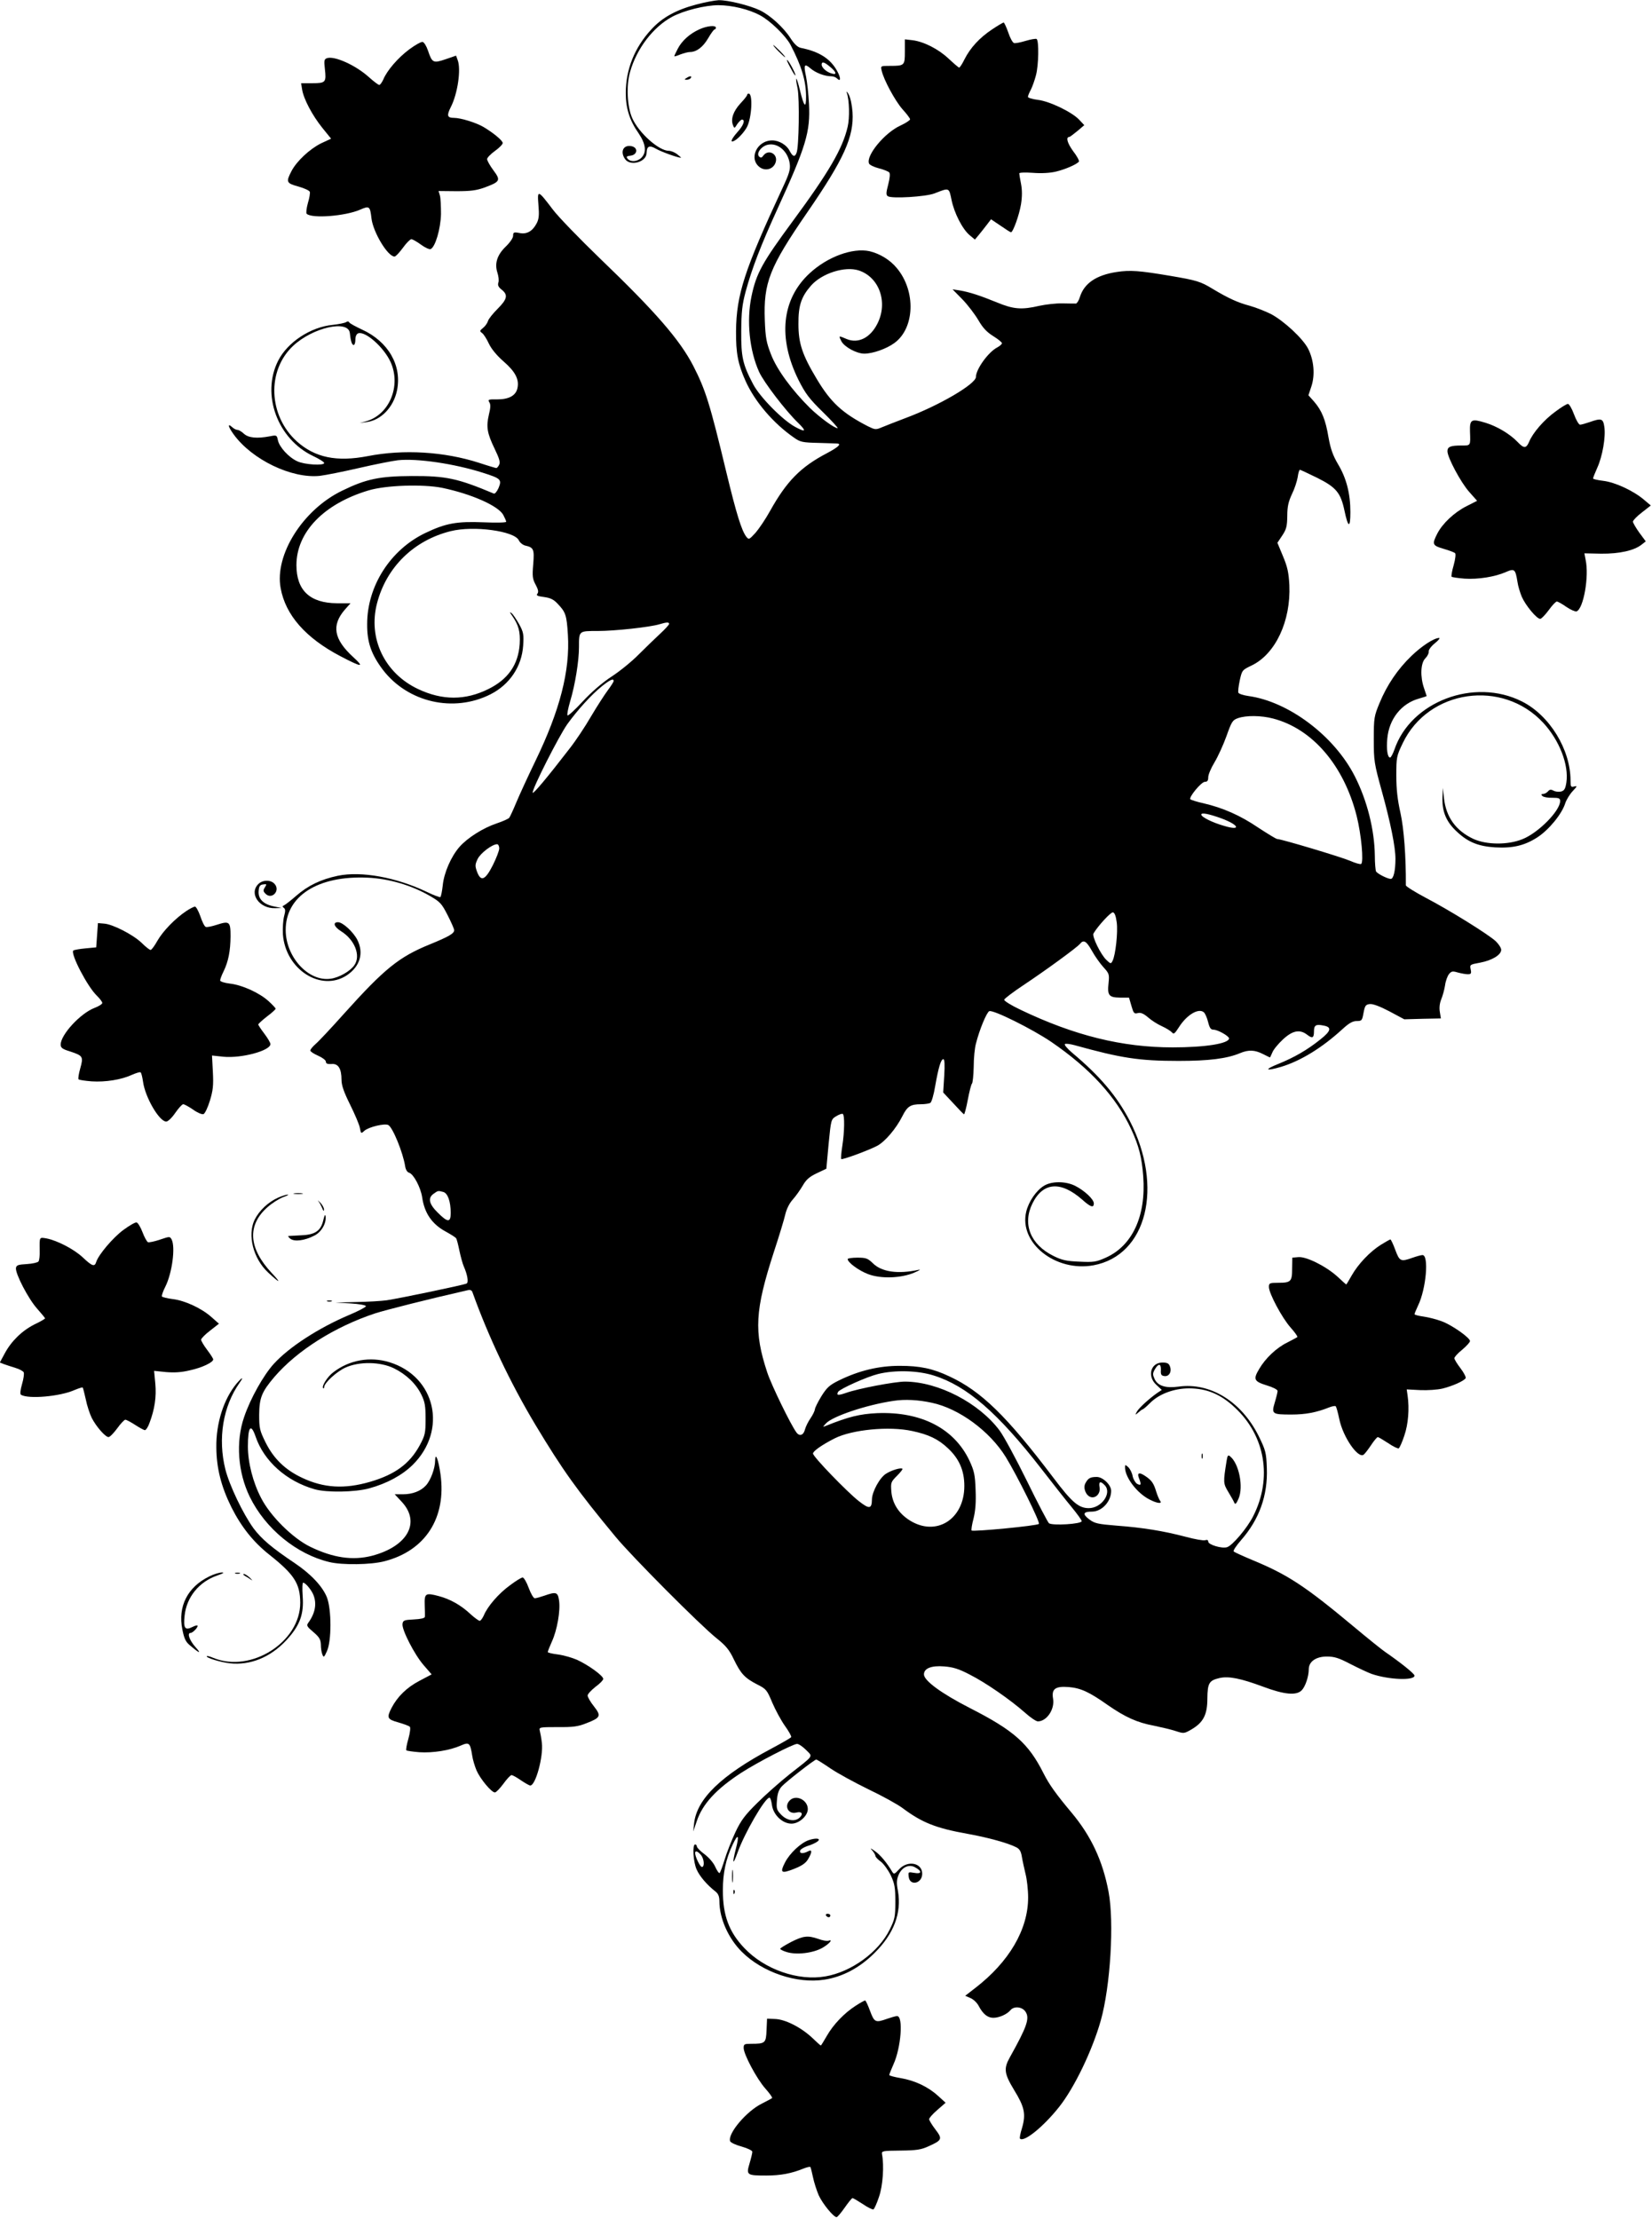 <?xml version="1.0" standalone="no"?>
<!DOCTYPE svg PUBLIC "-//W3C//DTD SVG 20010904//EN"
 "http://www.w3.org/TR/2001/REC-SVG-20010904/DTD/svg10.dtd">
<svg version="1.0" xmlns="http://www.w3.org/2000/svg"
 width="953pt" height="1280pt" viewBox="0 0 953 1280"
 preserveAspectRatio="xMidYMid meet">
<g transform="translate(0,1280) scale(0.1,-0.1)"
fill="#000000" stroke="none">
<path d="M4017 12774 c-117 -31 -197 -75 -260 -144 -96 -104 -147 -230 -147
-367 0 -88 22 -158 74 -232 42 -62 47 -110 16 -141 -23 -23 -62 -26 -79 -6
-10 12 -7 15 16 18 39 4 46 44 9 54 -49 12 -71 -30 -40 -74 30 -43 124 -17
124 36 1 39 16 46 54 24 29 -17 126 -52 144 -52 3 0 -7 9 -21 20 -14 11 -36
20 -49 20 -57 0 -173 103 -211 189 -29 65 -35 189 -12 267 38 134 133 258 242
317 67 36 191 67 267 67 79 0 177 -24 240 -58 60 -32 148 -118 176 -170 64
-123 90 -208 90 -301 0 -70 -12 -57 -35 37 -20 83 -31 93 -14 12 12 -57 8
-341 -6 -372 -10 -26 -22 -22 -40 12 -17 34 -61 60 -100 60 -91 0 -139 -110
-69 -157 33 -21 75 -8 88 29 17 48 -40 81 -70 41 -10 -14 -15 -15 -25 -6 -18
18 13 60 50 68 59 13 118 -39 127 -111 4 -32 -4 -58 -42 -139 -219 -471 -266
-614 -268 -825 -1 -127 11 -190 55 -288 54 -120 161 -245 280 -327 35 -25 48
-28 141 -30 57 -2 106 -3 111 -4 21 -3 0 -22 -62 -55 -153 -80 -233 -162 -329
-334 -26 -47 -64 -103 -84 -126 -37 -40 -38 -40 -53 -22 -27 36 -56 128 -115
372 -96 400 -120 475 -191 614 -78 150 -216 310 -539 620 -117 113 -239 239
-270 280 -88 116 -91 117 -84 28 5 -58 3 -81 -10 -106 -24 -46 -57 -65 -100
-56 -32 6 -36 4 -36 -16 0 -13 -18 -39 -44 -64 -49 -48 -64 -97 -46 -151 6
-19 9 -44 5 -55 -5 -15 0 -26 19 -41 38 -30 32 -55 -23 -110 -27 -27 -53 -59
-56 -71 -4 -13 -17 -31 -29 -40 -19 -16 -20 -18 -4 -30 9 -7 26 -34 38 -60 14
-30 45 -68 85 -103 68 -59 91 -104 80 -154 -9 -43 -49 -65 -117 -65 -51 1 -55
-1 -45 -17 8 -12 7 -32 -3 -72 -16 -70 -10 -106 34 -197 27 -56 33 -77 25 -92
-5 -10 -12 -18 -16 -18 -3 0 -48 13 -99 30 -202 65 -436 79 -641 39 -181 -35
-306 -9 -411 85 -164 149 -174 408 -21 551 113 106 318 152 327 74 5 -46 12
-69 22 -69 6 0 10 14 10 30 0 19 6 33 16 37 41 15 148 -80 187 -165 63 -139
-8 -307 -144 -343 l-34 -9 38 5 c83 9 157 85 177 182 30 144 -50 283 -202 352
-36 17 -70 35 -73 41 -4 7 -11 7 -18 2 -7 -5 -41 -12 -77 -16 -128 -12 -261
-100 -315 -206 -99 -194 -5 -452 200 -550 36 -17 65 -35 65 -41 0 -16 -113
-10 -155 10 -49 22 -104 82 -112 122 -6 29 -7 30 -47 22 -74 -14 -123 -9 -149
15 -13 12 -29 22 -37 22 -7 0 -22 7 -32 17 -27 24 -22 1 10 -43 106 -146 335
-256 497 -239 33 4 134 24 225 45 91 21 192 41 225 45 111 12 327 -20 490 -72
104 -33 111 -39 91 -88 -10 -22 -21 -35 -28 -32 -207 87 -274 102 -473 101
-185 -1 -263 -17 -400 -84 -227 -109 -392 -370 -356 -563 28 -155 144 -287
344 -392 126 -66 142 -67 74 -5 -112 103 -126 183 -47 274 l32 36 -78 0 c-156
1 -234 74 -234 220 0 190 158 354 416 431 100 30 312 37 424 15 168 -35 323
-103 353 -156 9 -17 17 -35 17 -40 0 -5 -60 -6 -132 -3 -152 6 -216 -5 -333
-61 -202 -96 -337 -306 -337 -526 -1 -105 24 -175 90 -263 144 -189 409 -250
622 -142 110 56 180 160 188 281 4 64 2 77 -23 123 -16 28 -35 57 -44 64 -12
9 -12 6 2 -13 39 -56 49 -93 45 -165 -8 -119 -67 -204 -181 -260 -133 -66
-265 -66 -405 0 -193 91 -290 292 -237 495 54 208 212 363 425 416 132 33 368
1 393 -53 6 -13 22 -26 36 -30 50 -11 54 -21 47 -108 -6 -69 -4 -85 14 -118
15 -28 18 -42 10 -52 -8 -10 0 -14 38 -19 37 -5 56 -14 79 -39 46 -48 52 -65
59 -178 13 -208 -46 -437 -187 -728 -44 -91 -94 -200 -111 -241 -17 -41 -35
-80 -40 -87 -5 -7 -38 -21 -73 -33 -78 -26 -168 -83 -214 -135 -49 -56 -90
-150 -97 -223 -4 -35 -10 -65 -14 -67 -4 -2 -39 11 -78 30 -176 84 -377 121
-513 93 -99 -21 -172 -56 -242 -117 -31 -27 -62 -51 -69 -54 -10 -4 -10 -7 -1
-14 10 -7 10 -18 2 -48 -6 -22 -9 -69 -7 -105 15 -203 220 -334 369 -236 76
51 99 128 60 205 -24 46 -84 101 -111 101 -32 0 -23 -26 16 -51 80 -49 117
-142 78 -197 -24 -35 -89 -72 -137 -78 -127 -18 -258 124 -259 280 -1 196 184
316 472 303 122 -5 255 -44 361 -106 57 -33 67 -43 101 -110 21 -41 38 -80 38
-87 0 -19 -31 -37 -141 -82 -177 -72 -261 -140 -493 -398 -75 -84 -149 -163
-166 -177 -16 -14 -30 -31 -30 -37 0 -6 20 -19 45 -30 25 -11 45 -26 45 -35 0
-11 9 -14 32 -13 39 4 58 -26 58 -91 0 -31 13 -70 50 -144 27 -55 53 -115 56
-134 6 -33 7 -34 26 -16 25 22 117 44 138 33 26 -14 85 -160 97 -237 3 -20 12
-35 23 -38 26 -8 66 -84 75 -140 13 -93 57 -157 137 -200 29 -16 56 -33 59
-38 4 -5 12 -37 19 -71 7 -33 18 -75 26 -93 20 -45 28 -90 16 -97 -13 -8 -388
-86 -462 -97 -30 -4 -109 -9 -175 -10 l-120 -3 88 -5 c48 -3 88 -10 88 -16 0
-5 -43 -28 -98 -51 -174 -74 -345 -184 -434 -282 -59 -65 -135 -200 -171 -307
-49 -142 -36 -319 33 -460 90 -184 270 -331 459 -376 75 -18 240 -16 319 5
235 61 357 250 322 502 -12 85 -30 131 -31 78 0 -44 -26 -114 -53 -143 -30
-33 -78 -51 -133 -51 l-47 0 41 -44 c110 -119 33 -257 -173 -311 -111 -28
-223 -12 -355 52 -101 49 -230 177 -283 280 -48 91 -77 206 -77 299 0 114 17
136 44 58 48 -143 179 -259 341 -305 70 -20 234 -17 314 5 103 28 191 76 252
136 202 200 132 510 -135 592 -111 34 -231 13 -323 -58 -34 -25 -69 -81 -59
-92 3 -3 6 0 6 6 0 24 72 90 123 113 79 36 201 34 279 -4 71 -35 128 -89 159
-153 20 -41 24 -64 24 -139 0 -83 -3 -95 -34 -153 -58 -106 -142 -168 -286
-210 -148 -43 -267 -36 -392 23 -98 46 -164 110 -211 204 -34 69 -37 82 -37
160 1 98 15 132 87 217 132 154 350 291 583 368 63 20 311 83 532 133 16 4 25
0 29 -13 92 -256 218 -522 363 -764 157 -261 239 -376 461 -644 92 -112 490
-512 583 -586 55 -44 74 -67 101 -124 40 -82 62 -106 136 -144 50 -25 55 -32
85 -104 18 -42 51 -103 73 -134 23 -32 39 -61 36 -65 -2 -4 -52 -33 -112 -65
-292 -155 -432 -291 -448 -432 l-5 -47 20 58 c33 100 113 187 258 281 93 60
298 166 321 166 10 0 33 -16 52 -35 40 -41 49 -27 -95 -140 -55 -44 -139 -118
-186 -165 -71 -70 -94 -100 -127 -170 -22 -47 -50 -118 -62 -158 -12 -39 -25
-74 -29 -77 -4 -2 -15 14 -25 36 -10 23 -36 53 -61 72 -25 18 -44 38 -45 45 0
6 -4 12 -10 12 -17 0 -11 -102 9 -145 17 -39 61 -90 109 -127 16 -13 22 -29
22 -55 0 -99 51 -214 129 -292 119 -119 318 -186 477 -161 104 16 203 68 289
154 112 111 157 231 135 358 -9 46 -8 64 4 93 19 44 60 63 95 43 41 -22 39
-40 -4 -32 -36 6 -36 6 -33 -22 6 -56 78 -40 78 17 0 63 -83 79 -132 27 -29
-31 -31 -32 -42 -14 -31 52 -68 96 -98 117 -28 20 -31 20 -15 3 9 -11 17 -25
17 -30 0 -6 14 -21 31 -33 17 -13 43 -49 58 -80 22 -48 26 -69 26 -151 0 -87
-3 -101 -32 -160 -64 -131 -221 -245 -371 -271 -158 -28 -352 40 -469 164 -88
93 -123 188 -123 332 0 100 17 181 57 265 31 66 39 55 18 -25 -22 -87 -18 -99
9 -24 40 113 159 319 185 319 5 0 11 -19 14 -42 8 -58 61 -108 113 -108 44 0
94 45 94 84 0 53 -69 86 -104 50 -34 -33 -8 -82 38 -70 31 8 41 -7 20 -28 -26
-26 -72 -20 -106 14 -28 29 -30 35 -26 86 3 39 11 61 29 80 26 28 188 154 198
154 3 0 40 -23 81 -51 41 -28 140 -82 220 -121 80 -38 168 -87 195 -107 115
-86 194 -117 378 -150 117 -21 232 -53 279 -77 20 -10 28 -24 33 -56 4 -24 14
-68 21 -98 8 -30 15 -92 15 -136 0 -184 -109 -371 -305 -522 l-58 -45 30 -13
c17 -7 38 -27 47 -44 25 -48 52 -70 85 -70 34 0 79 20 99 44 21 25 68 20 87
-9 25 -38 9 -85 -91 -264 -36 -65 -32 -93 26 -189 59 -96 68 -137 45 -217 -10
-31 -15 -59 -12 -62 22 -23 135 68 226 183 88 111 191 325 240 498 56 199 78
568 45 743 -34 180 -101 322 -213 456 -88 105 -130 163 -162 227 -87 173 -170
247 -427 378 -162 83 -263 157 -263 193 0 35 43 52 117 46 51 -4 84 -14 147
-47 93 -47 234 -145 318 -219 31 -28 65 -51 75 -51 51 0 98 69 88 130 -10 57
12 74 90 68 70 -6 118 -28 227 -105 100 -69 168 -100 265 -118 43 -9 99 -22
126 -31 46 -15 48 -15 91 10 68 40 91 85 91 178 1 89 10 104 70 118 53 12 122
-2 249 -49 125 -47 194 -53 225 -22 21 21 41 80 41 122 0 44 42 73 104 73 44
0 69 -8 136 -43 45 -23 100 -49 122 -57 98 -34 248 -40 248 -10 0 11 -80 75
-170 137 -19 13 -100 78 -180 145 -283 236 -381 300 -586 385 -55 23 -103 45
-107 49 -5 4 15 34 43 66 105 120 154 258 148 415 -3 90 -7 103 -47 185 -99
199 -280 311 -463 285 -73 -10 -118 4 -137 43 -12 26 -12 33 0 55 21 37 37 37
36 -1 -2 -27 2 -34 20 -36 27 -4 44 25 32 56 -6 17 -16 22 -43 22 -68 0 -90
-79 -35 -129 l31 -29 -27 -18 c-48 -34 -106 -87 -117 -108 -11 -20 -10 -20 9
-4 11 10 22 18 25 18 3 0 23 17 44 38 51 51 137 83 223 83 101 0 182 -33 264
-110 176 -163 218 -408 106 -628 -35 -69 -119 -168 -150 -178 -29 -10 -109 14
-109 32 0 9 -6 12 -18 8 -11 -3 -61 6 -113 20 -129 34 -249 53 -396 64 -111 9
-128 13 -159 36 -41 31 -36 45 15 45 57 0 111 58 111 120 0 34 -48 80 -83 80
-38 0 -50 -7 -66 -37 -14 -27 3 -70 31 -79 30 -9 58 22 51 57 -6 34 6 37 31
10 41 -45 -20 -131 -93 -131 -58 0 -97 33 -204 175 -270 357 -417 500 -600
585 -97 46 -171 61 -287 61 -119 0 -234 -27 -350 -84 -55 -27 -70 -41 -102
-92 -20 -33 -37 -67 -37 -75 -1 -9 -12 -32 -25 -51 -14 -20 -28 -49 -32 -64
-8 -34 -31 -43 -49 -19 -32 42 -145 274 -169 347 -78 236 -71 358 39 697 30
91 59 187 65 214 7 30 23 64 43 86 18 20 44 57 58 81 20 35 39 51 81 71 l55
26 13 142 c14 142 14 143 44 161 16 10 33 16 38 13 11 -7 10 -102 -3 -185 -6
-39 -9 -73 -6 -75 5 -6 153 48 207 76 44 23 109 98 146 172 28 56 47 68 106
68 24 0 49 4 55 8 7 4 20 48 28 98 19 107 33 154 47 154 7 0 9 -31 5 -96 l-6
-96 57 -61 c31 -34 59 -63 63 -65 3 -1 13 36 22 84 9 48 20 90 24 93 4 3 9 47
10 96 0 50 6 111 13 135 20 80 62 181 77 187 23 9 248 -103 357 -177 224 -153
376 -319 462 -505 44 -95 61 -162 69 -271 17 -228 -62 -400 -216 -469 -56 -25
-70 -27 -153 -23 -75 3 -101 9 -149 33 -133 66 -180 184 -121 303 61 123 163
131 288 21 48 -43 66 -48 66 -21 0 24 -54 74 -107 101 -55 28 -136 28 -180 1
-45 -27 -89 -91 -103 -150 -43 -180 169 -349 388 -309 308 57 406 452 209 834
-74 142 -171 257 -332 392 -27 23 -46 45 -42 50 4 4 29 1 55 -6 270 -75 373
-91 601 -91 174 0 279 13 355 45 48 20 84 19 131 -5 22 -11 40 -20 41 -20 1 0
7 13 14 29 6 16 34 50 61 75 56 52 98 60 141 26 29 -22 38 -18 38 21 0 35 11
42 55 33 49 -9 44 -31 -18 -80 -76 -61 -151 -104 -242 -141 -85 -34 -76 -44
16 -17 112 34 235 109 354 218 37 34 58 46 81 46 30 0 32 3 40 48 8 41 12 47
36 50 17 2 58 -13 113 -42 l86 -46 106 3 105 2 -6 38 c-4 23 -1 50 8 72 8 19
18 55 22 80 3 25 14 55 23 66 14 17 21 18 51 9 19 -5 45 -10 57 -10 19 0 22 4
17 28 -6 28 -4 28 55 39 69 13 121 45 121 74 0 11 -15 34 -32 50 -45 41 -267
179 -405 251 -62 33 -113 65 -113 71 1 166 -11 326 -31 417 -17 76 -24 135
-24 215 0 106 1 113 37 188 148 310 575 372 811 117 93 -101 148 -242 133
-344 -6 -37 -12 -47 -31 -52 -13 -3 -32 -1 -43 5 -15 8 -23 7 -32 -4 -7 -8
-20 -15 -28 -15 -12 0 -13 -3 -4 -12 6 -6 32 -11 57 -10 38 0 45 -3 45 -19 0
-56 -126 -184 -218 -220 -84 -34 -207 -33 -283 2 -100 47 -157 125 -169 234
l-7 60 -2 -63 c-1 -78 24 -136 86 -192 62 -58 122 -82 217 -88 102 -6 171 10
245 58 66 43 142 135 161 198 7 20 26 51 43 69 26 28 27 31 8 26 -19 -5 -21
-1 -21 34 0 180 -121 377 -281 457 -275 138 -641 -1 -735 -278 -9 -25 -20 -46
-25 -46 -15 0 -22 49 -16 110 10 112 81 202 182 230 25 7 45 14 45 15 0 1 -7
22 -15 45 -23 66 -20 145 7 172 13 13 21 30 20 39 -2 10 14 31 35 48 21 17 32
31 25 31 -29 0 -100 -46 -160 -104 -78 -75 -141 -167 -184 -272 -31 -75 -33
-85 -33 -209 0 -124 2 -138 47 -301 50 -181 78 -320 78 -388 0 -68 -11 -116
-27 -116 -18 0 -76 29 -85 43 -3 6 -7 47 -7 92 -2 148 -44 317 -116 458 -118
232 -381 430 -613 462 -29 4 -56 13 -58 19 -3 7 1 39 8 72 13 58 14 59 68 85
138 66 227 257 218 464 -4 73 -11 105 -37 167 l-32 77 28 42 c24 36 28 53 29
113 0 55 7 83 27 126 15 30 29 74 33 97 3 24 9 43 13 43 3 0 48 -21 99 -46
110 -55 136 -86 158 -190 21 -100 34 -103 34 -8 0 107 -23 196 -71 276 -30 51
-43 88 -55 154 -17 103 -39 156 -83 207 l-33 37 17 51 c22 66 15 151 -19 218
-31 59 -136 157 -213 199 -32 16 -87 38 -123 48 -71 19 -123 43 -215 98 -69
42 -91 49 -245 75 -178 30 -230 34 -309 22 -117 -18 -186 -65 -211 -143 -6
-21 -17 -38 -23 -39 -7 0 -42 0 -78 1 -36 1 -96 -6 -133 -14 -103 -24 -150
-20 -246 20 -96 39 -156 59 -215 69 l-40 6 57 -58 c31 -32 72 -86 92 -120 26
-45 49 -69 86 -92 27 -17 50 -35 50 -41 0 -5 -12 -16 -27 -24 -52 -27 -123
-126 -123 -170 0 -41 -213 -166 -410 -239 -52 -20 -112 -43 -133 -52 -35 -15
-39 -14 -80 6 -148 76 -215 138 -296 274 -83 138 -105 205 -105 315 -1 107 16
158 73 223 63 71 196 113 275 87 119 -39 170 -185 107 -308 -41 -81 -110 -115
-176 -88 -49 21 -48 21 -31 -13 18 -33 88 -71 132 -71 49 0 128 28 173 61 118
85 126 299 15 432 -39 48 -99 84 -158 98 -97 21 -243 -32 -346 -128 -161 -149
-184 -373 -63 -616 39 -77 61 -107 140 -184 52 -51 90 -93 85 -93 -19 0 -103
62 -159 116 -104 103 -191 221 -225 309 -27 69 -32 96 -36 197 -8 217 26 305
245 623 212 308 270 437 261 578 -3 42 -12 84 -22 102 -9 17 -14 21 -11 10 15
-43 17 -145 5 -196 -29 -126 -109 -263 -317 -545 -176 -239 -210 -300 -238
-434 -29 -140 -12 -311 44 -435 27 -60 156 -228 225 -294 50 -49 45 -57 -16
-24 -73 39 -206 174 -244 248 -60 114 -69 157 -68 305 1 111 5 152 26 230 36
132 87 265 183 475 165 361 190 444 182 605 -3 58 -11 129 -17 158 -15 69 -10
78 25 48 30 -26 82 -46 121 -46 11 0 25 -5 32 -12 23 -23 24 2 1 43 -39 71
-104 112 -210 133 -18 4 -37 22 -59 56 -40 62 -116 131 -175 160 -60 29 -187
60 -239 59 -22 -1 -81 -12 -129 -25z m772 -360 c37 -30 40 -48 9 -38 -30 8
-58 34 -58 51 0 20 15 16 49 -13z m-929 -3213 c0 -5 -24 -31 -52 -57 -29 -27
-84 -80 -123 -119 -38 -39 -109 -97 -157 -128 -55 -36 -117 -90 -167 -144 -44
-48 -84 -84 -87 -80 -4 4 3 40 15 81 29 96 51 234 51 313 0 95 -2 93 109 93
97 0 300 22 356 39 40 12 55 13 55 2z m-320 -330 c0 -4 -15 -28 -33 -52 -18
-24 -62 -92 -97 -151 -34 -59 -90 -143 -124 -186 -127 -165 -210 -264 -213
-255 -6 17 151 327 200 396 60 83 139 170 200 219 48 38 67 46 67 29z m3804
-216 c227 -59 408 -270 482 -561 27 -107 42 -268 26 -278 -5 -3 -34 5 -63 18
-51 22 -398 126 -421 126 -6 0 -55 30 -110 66 -103 70 -203 114 -315 140 -37
8 -71 19 -76 23 -11 11 63 101 84 101 14 0 19 7 19 26 0 15 16 53 36 86 20 33
51 101 69 151 30 84 35 93 66 104 48 17 134 16 203 -2z m-298 -576 c102 -38
116 -73 18 -44 -71 20 -134 52 -134 66 0 13 44 4 116 -22z m-4166 -173 c0 -13
-17 -57 -37 -97 -44 -87 -69 -97 -91 -38 -12 33 -12 41 3 73 16 34 84 86 113
86 6 0 12 -11 12 -24z m3562 -426 c8 -57 -7 -191 -24 -223 -9 -18 -11 -18 -35
5 -32 29 -85 137 -75 153 25 43 100 124 112 122 10 -2 17 -20 22 -57z m-143
-165 c17 -31 47 -73 66 -94 34 -37 35 -42 30 -92 -8 -71 2 -83 66 -84 l52 0
14 -48 c12 -42 16 -47 37 -41 17 4 33 -3 59 -25 19 -17 55 -40 80 -51 24 -11
50 -27 57 -35 11 -13 16 -9 40 28 45 72 113 113 144 88 8 -6 19 -32 25 -56 9
-36 16 -45 32 -45 24 0 89 -37 89 -50 0 -30 -137 -52 -325 -52 -291 0 -567 68
-878 217 -55 26 -96 52 -94 58 2 7 51 44 108 82 128 85 312 219 329 240 21 26
37 17 69 -40z m-3742 -1391 c26 -7 43 -55 43 -121 0 -57 -17 -56 -75 2 -51 50
-58 85 -23 109 25 18 25 18 55 10z m2830 -1059 c191 -60 369 -215 618 -535 66
-85 145 -186 177 -224 32 -39 58 -75 58 -81 0 -17 -170 -27 -189 -12 -7 7 -64
115 -126 242 -62 126 -133 258 -158 292 -119 160 -354 282 -546 283 -59 0
-270 -40 -340 -65 -46 -16 -58 -15 -46 6 12 18 166 87 231 103 98 24 230 20
321 -9z m-12 -157 c157 -33 334 -163 427 -313 64 -104 200 -377 191 -386 -11
-11 -379 -46 -388 -38 -3 3 2 35 11 69 11 45 15 93 12 164 -3 88 -8 110 -35
169 -88 187 -279 285 -533 275 -100 -5 -163 -20 -295 -73 -20 -8 -20 -8 -1 13
36 41 234 108 391 131 65 10 142 6 220 -11z m-113 -163 c94 -20 150 -46 207
-100 64 -60 94 -128 94 -217 0 -193 -163 -295 -316 -198 -63 40 -99 97 -105
165 -4 52 -3 56 32 91 20 20 35 39 32 41 -8 8 -61 -7 -94 -28 -36 -21 -82
-105 -82 -149 -1 -55 -15 -57 -75 -10 -67 52 -265 257 -265 275 0 14 53 51
126 88 100 50 313 71 446 42z m-1219 -2445 c19 -22 23 -70 6 -70 -10 0 -39 59
-39 80 0 16 14 12 33 -10z"/>
<path d="M5721 12629 c-70 -47 -123 -104 -157 -171 -13 -27 -27 -48 -31 -48
-3 0 -30 23 -60 51 -59 56 -144 99 -209 107 l-44 5 0 -71 c0 -80 -2 -82 -86
-82 -54 0 -54 0 -48 -27 12 -54 78 -175 120 -223 24 -26 44 -53 44 -58 0 -6
-25 -22 -55 -36 -91 -41 -200 -173 -182 -219 3 -8 29 -21 57 -28 28 -7 55 -18
60 -24 6 -7 3 -34 -6 -69 -13 -49 -13 -61 -2 -68 22 -15 218 -3 268 16 87 34
84 35 99 -36 15 -76 63 -170 105 -205 l30 -25 21 25 c11 13 32 40 46 58 l26
34 55 -37 c30 -21 57 -38 60 -38 12 0 48 100 58 162 7 44 7 82 0 118 -6 29
-10 56 -10 60 0 5 35 6 79 3 48 -4 99 -1 132 7 55 13 123 43 133 58 3 5 -12
33 -34 61 -33 46 -43 81 -21 81 3 0 24 16 46 34 l40 34 -30 32 c-42 44 -170
106 -238 114 -32 4 -57 12 -57 17 0 6 7 24 17 42 9 18 22 55 29 82 16 58 18
201 4 210 -5 3 -34 -2 -64 -11 -30 -9 -60 -15 -67 -12 -8 3 -23 31 -33 62 -11
31 -23 56 -26 56 -4 0 -35 -18 -69 -41z"/>
<path d="M4035 12631 c-56 -25 -102 -67 -125 -112 -11 -21 -20 -40 -20 -43 0
-3 16 2 35 10 19 7 44 14 55 14 38 0 75 28 105 79 16 28 33 51 37 51 4 0 8 5
8 10 0 16 -51 11 -95 -9z"/>
<path d="M2362 12516 c-65 -48 -130 -123 -151 -175 -8 -17 -18 -31 -23 -31 -6
0 -33 21 -61 46 -77 69 -200 124 -242 108 -15 -6 -16 -15 -11 -60 9 -79 5 -84
-71 -84 l-66 0 6 -37 c9 -55 59 -149 116 -220 l51 -63 -58 -27 c-66 -33 -141
-103 -171 -161 -32 -62 -29 -69 40 -88 33 -9 63 -23 66 -30 3 -7 -2 -37 -11
-66 -8 -29 -11 -57 -7 -61 29 -29 224 -14 310 24 52 23 56 19 64 -51 10 -81
94 -220 133 -220 7 0 28 23 48 50 20 28 42 50 49 50 7 0 32 -14 55 -31 23 -17
49 -29 56 -26 27 11 58 117 60 202 0 44 -2 92 -6 106 l-8 27 103 -1 c81 0 114
4 162 21 91 34 95 41 51 100 -20 27 -36 56 -36 64 0 8 20 29 45 47 25 18 45
38 45 46 0 14 -52 57 -110 92 -42 25 -132 53 -171 53 -39 0 -43 13 -19 61 40
77 61 220 40 273 l-9 25 -61 -21 c-71 -24 -77 -21 -101 50 -9 26 -22 48 -31
50 -8 2 -42 -17 -76 -42z"/>
<path d="M4490 12505 c19 -19 36 -35 39 -35 3 0 -10 16 -29 35 -19 19 -36 35
-39 35 -3 0 10 -16 29 -35z"/>
<path d="M4559 12411 c14 -27 27 -48 29 -46 5 5 -36 83 -47 89 -5 3 3 -16 18
-43z"/>
<path d="M3960 12350 c-13 -8 -13 -10 2 -10 9 0 20 5 23 10 8 13 -5 13 -25 0z"/>
<path d="M4310 12252 c0 -4 -17 -26 -39 -49 -41 -45 -56 -89 -43 -124 8 -21 9
-21 25 5 10 14 22 26 27 26 21 0 9 -34 -25 -71 -38 -43 -46 -66 -17 -50 22 12
56 50 71 78 28 54 35 193 10 193 -5 0 -9 -3 -9 -8z"/>
<path d="M8972 10425 c-65 -47 -130 -122 -151 -174 -17 -39 -30 -39 -66 -1
-44 46 -117 90 -185 111 -82 25 -92 20 -90 -50 3 -84 5 -81 -49 -81 -63 0 -81
-7 -81 -33 0 -36 77 -180 125 -234 l46 -52 -61 -31 c-71 -36 -139 -100 -169
-159 -31 -61 -28 -68 37 -87 31 -9 61 -20 66 -25 5 -4 2 -33 -8 -69 -10 -34
-15 -64 -12 -67 3 -3 37 -8 75 -11 78 -5 174 10 238 38 50 22 55 17 67 -57 3
-23 15 -62 25 -86 22 -50 86 -127 106 -127 7 0 29 23 49 50 20 28 41 50 47 50
6 0 31 -14 55 -31 25 -17 51 -28 59 -26 40 16 73 202 52 298 l-7 37 97 -2
c105 -1 191 18 234 53 l23 18 -37 50 c-20 28 -37 57 -37 64 1 8 24 32 52 53
l51 40 -39 33 c-61 52 -167 101 -234 109 -33 4 -60 10 -60 14 0 4 11 32 24 61
30 65 50 179 41 237 -7 48 -17 51 -85 27 -23 -8 -48 -15 -55 -15 -7 0 -23 27
-35 60 -12 33 -28 60 -35 60 -7 0 -40 -20 -73 -45z"/>
<path d="M1490 7700 c-55 -55 6 -142 97 -139 l38 1 -44 9 c-61 12 -93 43 -89
89 2 28 8 36 26 38 21 3 22 2 10 -17 -11 -17 -10 -23 4 -37 36 -36 87 18 52
57 -22 25 -69 24 -94 -1z"/>
<path d="M1074 7544 c-63 -42 -134 -115 -166 -171 -16 -29 -34 -53 -39 -53 -6
0 -29 18 -52 41 -49 47 -167 108 -217 111 l-35 3 -5 -70 -5 -70 -63 -6 c-34
-3 -65 -9 -69 -12 -18 -18 82 -210 136 -261 17 -17 31 -35 31 -42 0 -6 -20
-19 -44 -28 -82 -31 -196 -155 -196 -212 0 -18 10 -26 53 -39 76 -25 79 -30
60 -98 -9 -31 -13 -60 -10 -63 3 -4 38 -9 76 -12 79 -5 170 9 233 38 23 10 45
17 49 14 4 -2 10 -26 14 -53 12 -91 94 -231 134 -231 10 0 33 22 52 50 19 27
39 50 46 50 7 0 32 -14 57 -31 25 -18 51 -29 60 -26 8 3 25 38 37 78 18 59 21
88 17 166 l-5 94 66 -7 c105 -10 271 35 271 73 0 8 -16 35 -35 60 -19 25 -35
49 -35 53 0 4 23 25 50 46 28 21 50 41 50 45 0 4 -19 24 -41 44 -53 48 -152
93 -223 101 -33 4 -56 12 -56 18 0 7 9 31 20 53 28 58 39 117 40 201 0 86 -6
91 -80 67 -28 -9 -56 -15 -63 -12 -7 2 -21 30 -31 61 -11 31 -25 56 -31 56 -7
0 -30 -12 -51 -26z"/>
<path d="M1698 5913 c12 -2 32 -2 45 0 12 2 2 4 -23 4 -25 0 -35 -2 -22 -4z"/>
<path d="M1604 5891 c-58 -26 -109 -75 -135 -127 -43 -89 -8 -225 78 -305 69
-64 79 -65 20 -2 -134 143 -142 276 -23 380 26 23 66 48 89 57 23 8 35 15 27
15 -8 0 -33 -8 -56 -18z"/>
<path d="M1837 5870 c7 -8 16 -27 22 -40 6 -17 10 -19 10 -8 1 9 -9 27 -21 40
-13 13 -18 17 -11 8z"/>
<path d="M1865 5761 c-14 -61 -47 -84 -127 -87 -35 -2 -67 -4 -73 -4 -5 0 -1
-7 10 -16 24 -18 82 -11 138 18 41 20 71 72 65 112 -2 14 -6 6 -13 -23z"/>
<path d="M712 5705 c-59 -43 -144 -143 -157 -185 -9 -29 -23 -25 -77 26 -51
48 -148 98 -210 110 -42 7 -40 10 -39 -71 1 -27 -2 -55 -7 -62 -4 -6 -34 -13
-67 -15 -51 -3 -60 -6 -63 -23 -4 -32 71 -177 122 -234 25 -28 46 -54 46 -56
0 -3 -27 -19 -61 -35 -73 -37 -134 -97 -172 -168 l-28 -52 23 -9 c14 -5 44
-15 67 -22 24 -7 45 -19 48 -26 3 -8 -1 -38 -10 -68 -10 -35 -12 -57 -6 -61
42 -26 225 -10 308 27 24 10 46 17 48 15 2 -2 10 -33 18 -69 7 -36 23 -83 34
-106 26 -51 79 -111 97 -111 8 0 30 23 50 50 20 28 41 50 47 50 7 0 32 -14 57
-30 25 -16 50 -30 56 -30 6 0 19 19 27 43 29 77 40 148 33 225 l-7 74 68 -7
c48 -4 89 -2 138 10 70 15 135 46 135 63 0 5 -16 30 -35 55 -19 25 -35 52 -35
59 1 7 24 31 52 52 l51 40 -43 38 c-57 51 -154 96 -224 104 -31 4 -59 11 -62
15 -2 5 6 30 20 57 39 78 59 228 36 272 -10 18 -11 18 -67 -1 -32 -11 -63 -17
-69 -15 -7 3 -21 29 -32 58 -11 29 -26 54 -34 56 -8 2 -42 -18 -76 -43z"/>
<path d="M7967 5620 c-64 -40 -132 -112 -169 -177 -16 -29 -31 -53 -32 -53 -1
0 -24 21 -51 46 -65 59 -180 117 -226 112 l-34 -3 -1 -63 c0 -75 -7 -82 -81
-82 -49 0 -53 -2 -53 -24 0 -37 76 -179 125 -234 24 -27 42 -52 39 -55 -3 -3
-30 -17 -59 -32 -61 -30 -125 -90 -161 -152 -36 -60 -30 -72 44 -95 34 -10 62
-24 62 -32 0 -7 -7 -36 -16 -66 -20 -67 -16 -70 96 -70 81 0 145 12 217 41 18
7 35 10 38 7 4 -3 13 -36 21 -74 21 -103 107 -228 140 -206 6 4 25 28 43 55
17 26 35 47 39 47 4 0 31 -16 60 -35 29 -20 57 -33 61 -30 5 3 20 36 32 73 23
66 30 156 19 232 l-5 35 77 -4 c43 -2 101 2 130 9 56 14 123 43 133 60 3 5
-10 31 -29 56 -20 26 -36 52 -36 59 0 7 20 29 45 49 25 21 45 43 45 50 0 19
-105 93 -163 114 -29 11 -76 23 -104 27 -29 4 -53 10 -53 14 0 4 10 27 21 51
46 95 63 290 25 290 -8 0 -33 -7 -56 -15 -70 -25 -76 -22 -101 45 -12 33 -25
60 -28 60 -4 0 -28 -14 -54 -30z"/>
<path d="M4890 5537 c0 -20 65 -67 118 -87 73 -28 191 -24 267 9 28 12 39 19
25 16 -119 -26 -214 -13 -265 38 -29 28 -39 32 -89 32 -31 0 -56 -4 -56 -8z"/>
<path d="M1888 5293 c6 -2 18 -2 25 0 6 3 1 5 -13 5 -14 0 -19 -2 -12 -5z"/>
<path d="M1365 4819 c-74 -89 -119 -228 -117 -369 1 -120 28 -226 87 -345 57
-113 126 -200 218 -273 145 -115 178 -167 179 -277 1 -227 -284 -408 -501
-319 -19 8 -36 13 -38 10 -8 -8 78 -35 133 -41 117 -13 233 34 324 131 80 86
104 151 96 257 -3 42 -2 77 3 77 13 0 49 -43 60 -73 19 -50 9 -104 -31 -159
-11 -15 -7 -22 30 -53 35 -30 42 -43 43 -73 0 -20 4 -46 9 -57 7 -18 10 -16
26 20 27 58 27 240 0 310 -25 63 -91 134 -186 198 -133 89 -191 139 -237 200
-61 84 -139 247 -163 341 -44 177 -14 363 82 499 26 37 16 34 -17 -4z"/>
<path d="M6932 4400 c0 -14 2 -19 5 -12 2 6 2 18 0 25 -3 6 -5 1 -5 -13z"/>
<path d="M7076 4373 c-20 -125 -20 -130 10 -180 16 -26 32 -55 35 -63 5 -11
12 -3 24 25 29 67 3 201 -48 243 -12 11 -16 7 -21 -25z"/>
<path d="M6490 4334 c1 -58 70 -148 141 -184 44 -23 77 -27 61 -7 -5 6 -15 30
-22 52 -14 47 -26 65 -60 88 -37 26 -52 22 -40 -9 15 -38 13 -46 -10 -34 -10
6 -22 26 -26 44 -3 19 -15 42 -25 52 -18 16 -19 16 -19 -2z"/>
<path d="M1207 3706 c-125 -61 -182 -173 -155 -306 10 -51 19 -71 42 -90 57
-49 71 -53 34 -12 -35 39 -50 82 -29 82 12 0 41 29 41 41 0 5 -14 2 -31 -7
-42 -21 -52 -6 -44 66 11 106 83 195 187 231 35 12 45 18 28 18 -14 0 -47 -10
-73 -23z"/>
<path d="M1358 3723 c6 -2 18 -2 25 0 6 3 1 5 -13 5 -14 0 -19 -2 -12 -5z"/>
<path d="M1415 3708 c11 -6 27 -16 35 -22 9 -6 5 -1 -8 12 -13 12 -28 22 -35
22 -7 0 -3 -6 8 -12z"/>
<path d="M2942 3655 c-65 -47 -130 -122 -151 -174 -8 -17 -18 -31 -24 -31 -5
0 -29 17 -52 38 -56 53 -120 88 -185 105 -76 20 -82 15 -80 -52 1 -31 2 -61 1
-68 -1 -8 -24 -13 -63 -15 -57 -3 -63 -5 -66 -26 -5 -33 70 -179 123 -239 l45
-52 -70 -37 c-73 -38 -127 -91 -161 -156 -29 -57 -26 -66 39 -84 31 -9 61 -20
66 -25 5 -4 2 -33 -8 -69 -10 -34 -15 -64 -12 -67 3 -3 37 -8 75 -11 78 -5
174 10 238 38 50 22 55 17 67 -57 3 -23 15 -62 25 -86 22 -50 86 -127 106
-127 7 0 29 23 49 50 20 28 41 50 47 50 6 0 30 -13 54 -30 24 -16 48 -30 54
-30 31 0 76 167 67 245 -3 28 -9 59 -12 71 -5 20 -2 21 103 21 88 -1 118 3
165 22 83 32 88 42 44 98 -20 25 -36 53 -36 62 0 9 21 31 45 50 25 18 45 39
45 46 0 18 -84 79 -151 110 -30 13 -80 27 -111 31 -32 4 -58 10 -58 14 0 4 11
32 24 61 30 65 50 179 41 237 -7 48 -17 51 -85 27 -23 -8 -48 -15 -55 -15 -7
0 -23 27 -35 60 -12 33 -28 60 -35 60 -7 0 -40 -20 -73 -45z"/>
<path d="M4666 2185 c-47 -16 -110 -76 -137 -128 -31 -60 -23 -67 49 -39 46
18 69 33 83 56 25 42 25 60 0 46 -29 -15 -51 -13 -45 5 3 8 22 19 42 26 21 6
45 17 55 24 28 19 -2 25 -47 10z"/>
<path d="M4223 1975 c0 -33 2 -45 4 -27 2 18 2 45 0 60 -2 15 -4 0 -4 -33z"/>
<path d="M4231 1884 c0 -11 3 -14 6 -6 3 7 2 16 -1 19 -3 4 -6 -2 -5 -13z"/>
<path d="M4765 1750 c3 -5 10 -10 16 -10 5 0 9 5 9 10 0 6 -7 10 -16 10 -8 0
-12 -4 -9 -10z"/>
<path d="M4563 1597 c-34 -18 -62 -35 -62 -39 -1 -3 15 -12 35 -18 57 -19 155
-7 209 24 41 24 64 52 32 40 -7 -2 -32 2 -56 11 -61 21 -87 18 -158 -18z"/>
<path d="M4937 1230 c-66 -42 -130 -109 -167 -174 -18 -31 -33 -56 -35 -56 -2
0 -24 20 -49 44 -65 61 -156 107 -214 109 l-47 2 -3 -66 c-3 -75 -7 -79 -89
-79 -39 0 -43 -2 -43 -24 0 -37 76 -179 125 -234 24 -27 42 -52 39 -55 -3 -3
-30 -17 -59 -32 -88 -43 -199 -174 -183 -217 3 -8 33 -22 67 -31 35 -10 61
-23 61 -30 0 -7 -7 -37 -16 -67 -20 -67 -16 -70 96 -70 82 0 147 12 217 41 18
7 35 11 38 8 2 -3 9 -30 15 -59 6 -29 21 -76 33 -104 23 -50 86 -126 103 -126
5 0 26 25 47 55 21 30 41 55 45 55 4 0 31 -16 60 -35 29 -20 57 -33 61 -30 5
3 20 36 32 73 22 63 30 178 17 246 -3 18 5 19 107 20 92 1 119 5 162 25 78 35
81 42 39 97 -20 26 -36 53 -36 59 0 7 21 31 48 54 l47 41 -44 40 c-57 52 -133
88 -215 102 -36 6 -66 14 -66 18 0 4 11 32 24 61 44 96 58 279 21 279 -7 0
-32 -7 -55 -15 -70 -25 -76 -22 -101 45 -12 33 -25 60 -28 60 -4 0 -28 -13
-54 -30z"/>
</g>
</svg>
